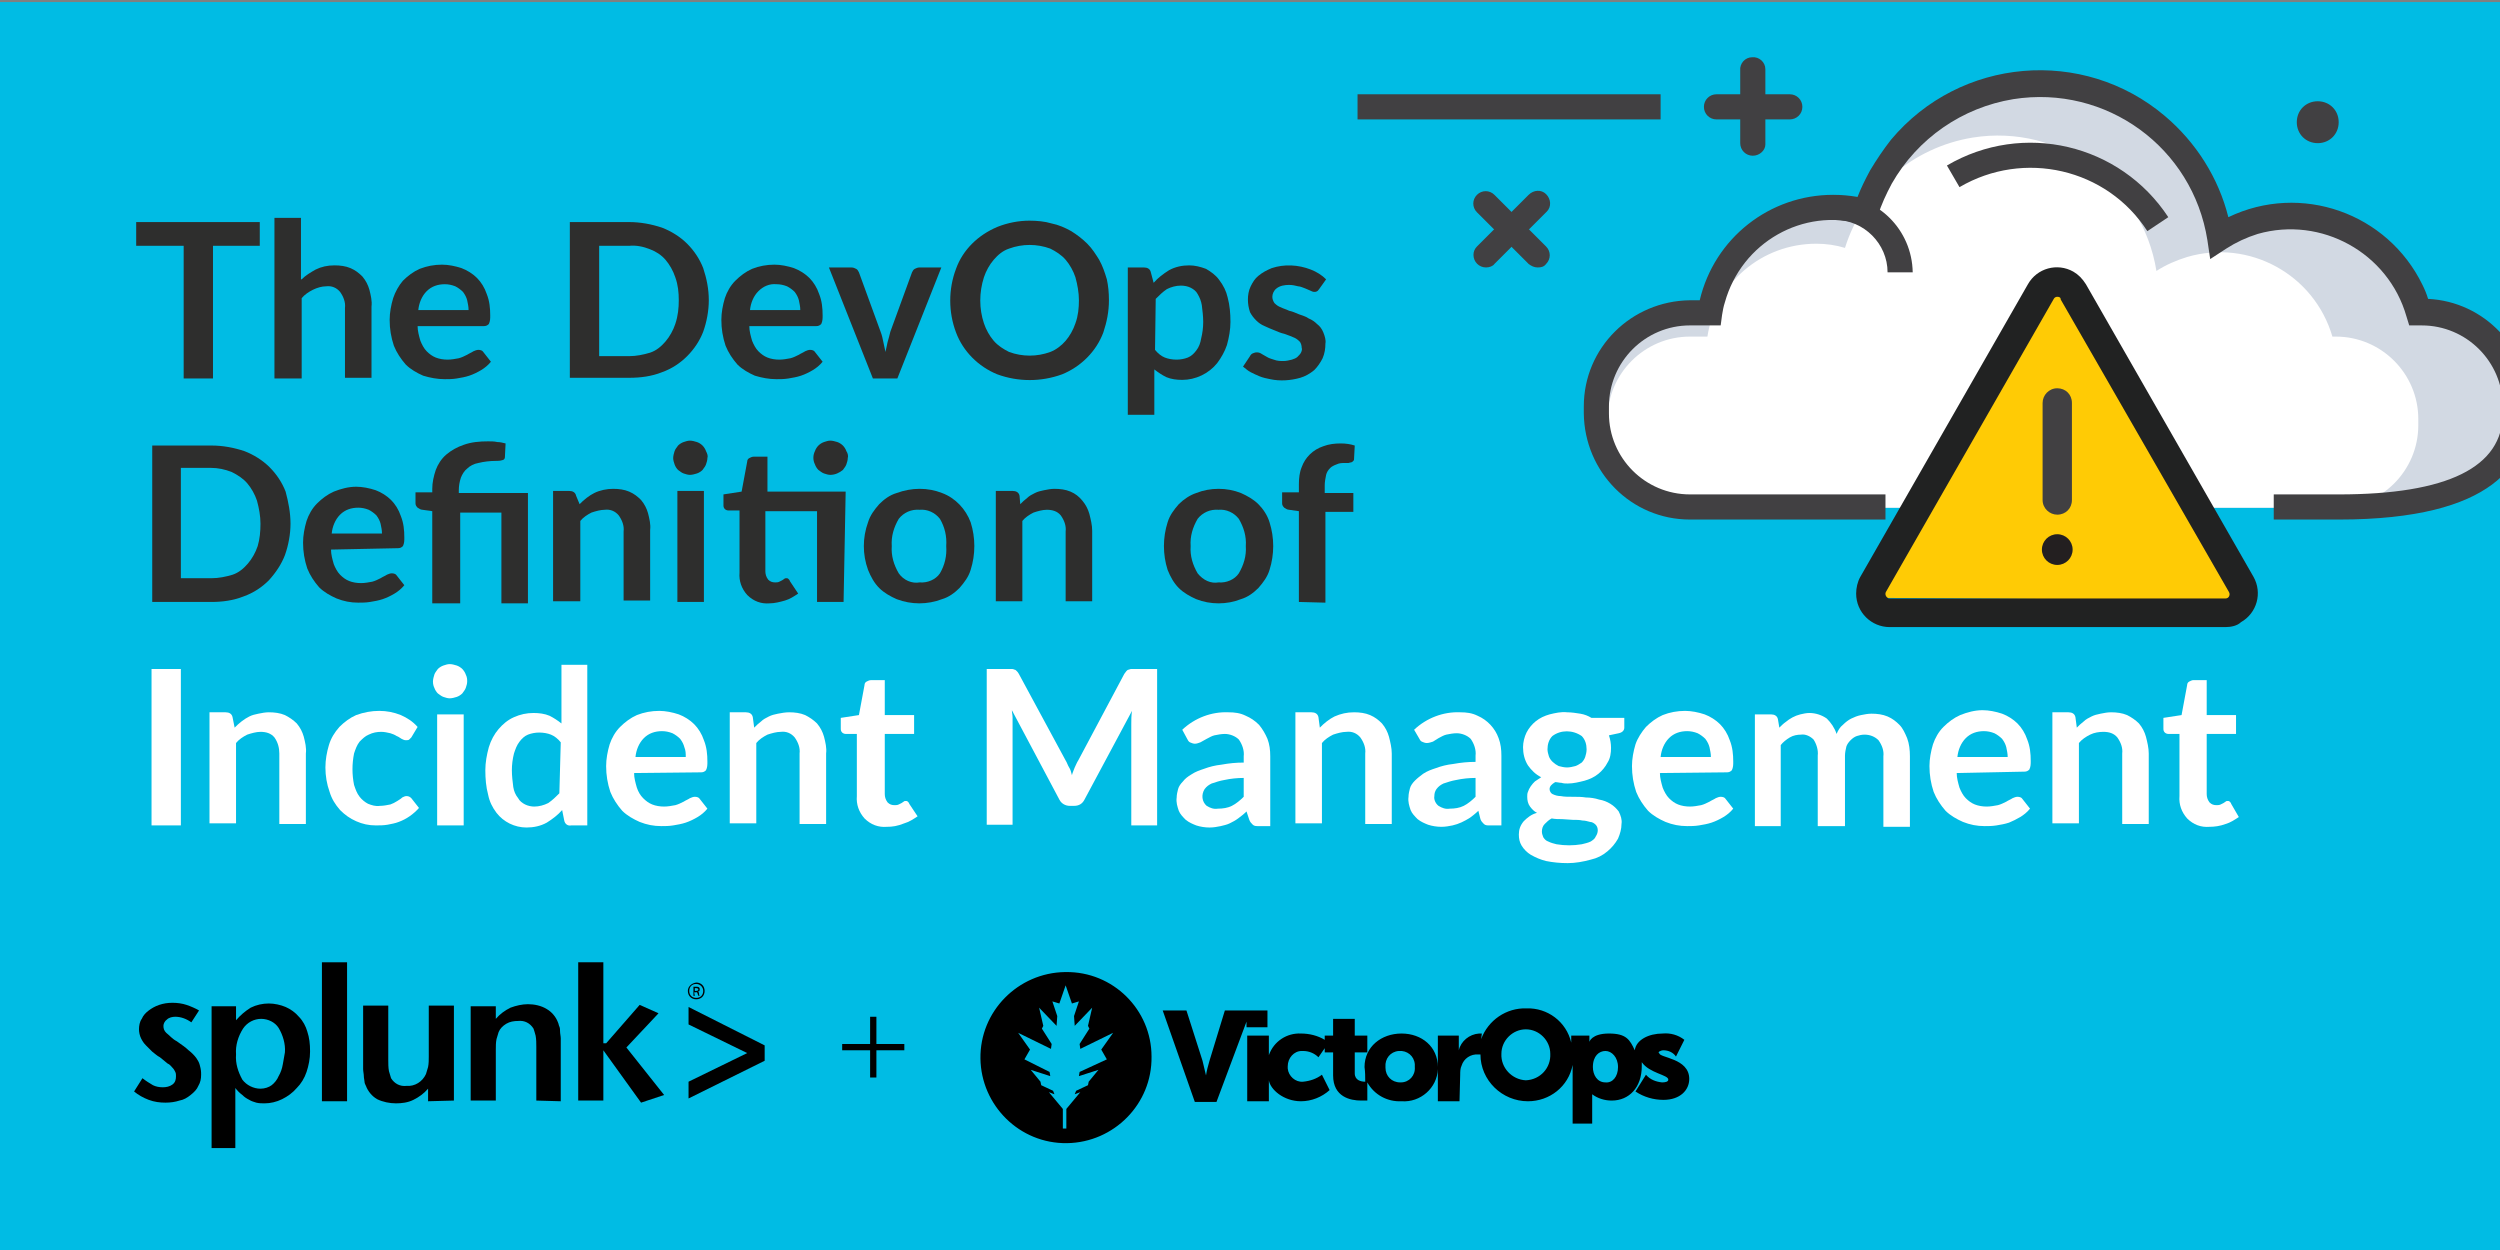 <?xml version="1.0" encoding="utf-8"?>
<!-- Generator: Adobe Illustrator 23.0.1, SVG Export Plug-In . SVG Version: 6.00 Build 0)  -->
<svg version="1.1" id="Layer_1" xmlns="http://www.w3.org/2000/svg" xmlns:xlink="http://www.w3.org/1999/xlink" x="0px" y="0px"
	 viewBox="0 0 358 179" style="enable-background:new 0 0 358 179;" xml:space="preserve">
<rect x="0" y="0" width="358" height="179" fill="#808080" stroke="none"/>
<style type="text/css">
	.st0{clip-path:url(#SVGID_2_);fill:#00BCE4;}
	.st1{clip-path:url(#SVGID_2_);fill:#2E2E2D;}
	.st2{clip-path:url(#SVGID_2_);fill:#FFFFFF;}
	.st3{clip-path:url(#SVGID_2_);fill-rule:evenodd;clip-rule:evenodd;}
	.st4{clip-path:url(#SVGID_2_);}
	.st5{clip-path:url(#SVGID_4_);}
	.st6{clip-path:url(#SVGID_6_);}
	.st7{clip-path:url(#SVGID_2_);fill:#414042;}
	.st8{clip-path:url(#SVGID_2_);fill:#D2D9E3;}
	.st9{clip-path:url(#SVGID_2_);fill:#FFCB05;}
	.st10{clip-path:url(#SVGID_2_);fill:#212222;}
	.st11{clip-path:url(#SVGID_2_);fill:#231F20;}
</style>
<title>BA-Splunk+VictorOps-DevOps-Definition-of-Incident-Management-102</title>
<g>
	<defs>
		<rect id="SVGID_1_" y="0.3" width="358" height="179"/>
	</defs>
	<clipPath id="SVGID_2_">
		<use xlink:href="#SVGID_1_"  style="overflow:visible;"/>
	</clipPath>
	<rect y="0.3" class="st0" width="358" height="179"/>
	<path class="st1" d="M37.3,35.2h-6.8v19h-4.2v-19h-6.8v-3.4h17.7V35.2z"/>
	<path class="st1" d="M43.2,40c0.6-0.6,1.3-1,2-1.4c0.8-0.4,1.7-0.6,2.7-0.6c0.8,0,1.6,0.1,2.3,0.4c0.7,0.3,1.2,0.7,1.7,1.2
		c0.5,0.6,0.8,1.2,1,1.9c0.2,0.8,0.4,1.6,0.3,2.4v10.2h-3.8V44.1c0.1-0.8-0.2-1.6-0.7-2.3c-0.5-0.6-1.2-0.9-2-0.8
		c-0.6,0-1.3,0.2-1.9,0.5c-0.6,0.3-1.2,0.7-1.6,1.2v11.5h-3.9v-23h3.8V40z"/>
	<path class="st1" d="M59.8,46.7c0,0.7,0.2,1.4,0.4,2.1c0.2,0.5,0.5,1.1,0.9,1.5c0.4,0.4,0.8,0.7,1.3,0.9c0.5,0.2,1.1,0.3,1.7,0.3
		c0.5,0,1.1-0.1,1.6-0.2c0.4-0.1,0.8-0.3,1.2-0.5c0.3-0.2,0.6-0.3,0.9-0.5c0.2-0.1,0.5-0.2,0.7-0.2c0.3,0,0.6,0.1,0.7,0.3l1.1,1.4
		c-0.4,0.5-0.9,0.9-1.4,1.2c-0.5,0.3-1.1,0.6-1.7,0.8c-0.6,0.2-1.2,0.3-1.8,0.4c-0.6,0.1-1.2,0.1-1.7,0.1c-1.1,0-2.1-0.2-3.1-0.5
		c-0.9-0.4-1.8-0.9-2.5-1.6c-0.7-0.8-1.3-1.7-1.7-2.7c-0.4-1.2-0.6-2.4-0.6-3.7c0-1,0.2-2.1,0.5-3.1c0.3-0.9,0.8-1.8,1.4-2.5
		c0.7-0.7,1.5-1.3,2.4-1.7c1-0.4,2.1-0.6,3.2-0.6c0.9,0,1.9,0.2,2.8,0.5c0.8,0.3,1.6,0.8,2.2,1.4c0.6,0.6,1.1,1.4,1.4,2.3
		c0.4,1,0.5,2,0.5,3.1c0,0.4,0,0.8-0.2,1.2c-0.2,0.2-0.4,0.3-0.7,0.3L59.8,46.7z M67.1,44.4c0-0.5-0.1-0.9-0.2-1.4
		c-0.1-0.4-0.3-0.8-0.6-1.2c-0.3-0.3-0.7-0.6-1.1-0.8c-0.5-0.2-1-0.3-1.5-0.3c-1,0-1.9,0.3-2.6,1c-0.7,0.7-1.1,1.7-1.2,2.7
		L67.1,44.4z"/>
	<path class="st1" d="M101.5,43c0,1.5-0.3,3.1-0.8,4.5c-0.5,1.3-1.3,2.5-2.3,3.5c-1,1-2.2,1.8-3.6,2.3c-1.5,0.6-3.1,0.8-4.7,0.8
		h-8.5V31.8h8.5c1.6,0,3.2,0.3,4.7,0.8c1.3,0.5,2.6,1.3,3.6,2.3c1,1,1.8,2.2,2.3,3.5C101.2,39.9,101.5,41.4,101.5,43z M97.2,43
		c0-1.1-0.1-2.2-0.5-3.3c-0.3-0.9-0.8-1.8-1.4-2.5c-0.6-0.7-1.4-1.2-2.2-1.5c-1-0.4-2-0.6-3-0.5h-4.3v15.8h4.3c1,0,2-0.2,3-0.5
		c0.9-0.3,1.6-0.9,2.2-1.6c0.6-0.7,1.1-1.6,1.4-2.5C97.1,45.2,97.2,44.1,97.2,43z"/>
	<path class="st1" d="M107.3,46.7c0,0.7,0.2,1.4,0.4,2.1c0.2,0.5,0.5,1.1,0.9,1.5c0.4,0.4,0.8,0.7,1.3,0.9c0.5,0.2,1.1,0.3,1.7,0.3
		c0.5,0,1.1-0.1,1.6-0.2c0.4-0.1,0.8-0.3,1.2-0.5c0.3-0.2,0.6-0.3,0.9-0.5c0.2-0.1,0.5-0.2,0.7-0.2c0.3,0,0.6,0.1,0.7,0.3l1.1,1.4
		c-0.4,0.5-0.9,0.9-1.4,1.2c-0.5,0.3-1.1,0.6-1.7,0.8c-0.6,0.2-1.2,0.3-1.8,0.4c-0.6,0.1-1.2,0.1-1.7,0.1c-1.1,0-2.1-0.2-3.1-0.5
		c-0.9-0.4-1.8-0.9-2.5-1.6c-0.7-0.8-1.3-1.7-1.7-2.7c-0.4-1.2-0.6-2.4-0.6-3.7c0-1,0.2-2.1,0.5-3.1c0.3-0.9,0.8-1.8,1.5-2.5
		c0.7-0.7,1.5-1.3,2.4-1.7c1-0.4,2.1-0.6,3.2-0.6c0.9,0,1.9,0.2,2.8,0.5c0.8,0.3,1.6,0.8,2.2,1.4c0.6,0.6,1.1,1.4,1.4,2.3
		c0.4,1,0.5,2,0.5,3.1c0,0.4,0,0.8-0.2,1.2c-0.2,0.2-0.4,0.3-0.7,0.3L107.3,46.7z M114.6,44.4c0-0.5-0.1-0.9-0.2-1.4
		c-0.1-0.4-0.3-0.8-0.6-1.2c-0.3-0.3-0.7-0.6-1.1-0.8c-0.5-0.2-1-0.3-1.5-0.3c-1-0.1-1.9,0.3-2.6,1c-0.7,0.7-1.1,1.7-1.2,2.7H114.6z
		"/>
	<path class="st1" d="M134.8,38.3l-6.3,15.9H125l-6.3-15.9h3.2c0.3,0,0.5,0.1,0.7,0.2c0.2,0.1,0.3,0.3,0.4,0.5l3.1,8.5
		c0.2,0.5,0.3,1,0.4,1.5s0.2,1,0.3,1.4c0.1-0.5,0.2-1,0.3-1.4s0.3-1,0.4-1.5l3.1-8.5c0.1-0.2,0.2-0.4,0.4-0.5
		c0.2-0.1,0.4-0.2,0.7-0.2L134.8,38.3z"/>
	<path class="st1" d="M158.8,43c0,1.6-0.3,3.1-0.8,4.6c-1,2.7-3.2,4.9-5.9,6c-3,1.1-6.3,1.1-9.3,0c-2.7-1.1-4.9-3.3-5.9-6
		c-1.1-2.9-1.1-6.2,0-9.1c0.5-1.4,1.3-2.6,2.3-3.6c1-1,2.2-1.8,3.6-2.4c1.5-0.6,3.1-0.9,4.6-0.9c1.1,0,2.2,0.1,3.2,0.4
		c1,0.2,1.9,0.6,2.8,1.1c0.8,0.5,1.6,1.1,2.3,1.8c0.7,0.7,1.2,1.5,1.7,2.3c0.5,0.9,0.8,1.8,1.1,2.8C158.7,40.9,158.8,41.9,158.8,43z
		 M154.5,43c0-1.1-0.2-2.2-0.5-3.3c-0.3-0.9-0.8-1.8-1.4-2.5c-0.6-0.7-1.4-1.2-2.2-1.6c-1.9-0.7-4-0.7-5.9,0
		c-0.9,0.3-1.6,0.9-2.2,1.6c-0.6,0.7-1.1,1.6-1.4,2.5c-0.7,2.2-0.7,4.5,0,6.6c0.3,0.9,0.8,1.8,1.4,2.5c0.6,0.7,1.4,1.2,2.2,1.6
		c1.9,0.7,4,0.7,5.9,0c0.8-0.3,1.6-0.9,2.2-1.6c0.6-0.7,1.1-1.6,1.4-2.5C154.4,45.2,154.5,44.1,154.5,43z"/>
	<path class="st1" d="M165.2,40.5c0.6-0.7,1.4-1.3,2.2-1.8c0.9-0.5,1.9-0.7,2.9-0.7c0.8,0,1.6,0.2,2.4,0.5c0.7,0.4,1.4,0.9,1.9,1.6
		c0.6,0.8,1,1.6,1.2,2.5c0.3,1.1,0.4,2.3,0.4,3.5c0,1.1-0.2,2.2-0.5,3.3c-0.3,0.9-0.8,1.8-1.4,2.6c-1.2,1.5-3.1,2.4-5,2.4
		c-0.8,0-1.6-0.1-2.3-0.4c-0.6-0.3-1.2-0.7-1.7-1.1v6.5h-3.8V38.3h2.3c0.5,0,0.9,0.2,1,0.7L165.2,40.5z M165.4,50.1
		c0.4,0.5,0.9,0.9,1.4,1.1c0.5,0.2,1.1,0.3,1.7,0.3c0.5,0,1.1-0.1,1.6-0.3c0.5-0.2,0.9-0.6,1.2-1c0.4-0.5,0.6-1.1,0.7-1.7
		c0.2-0.8,0.3-1.6,0.3-2.4c0-0.8-0.1-1.6-0.2-2.4c-0.1-0.6-0.3-1.1-0.6-1.6c-0.2-0.4-0.6-0.7-1-0.9c-0.4-0.2-0.9-0.3-1.4-0.3
		c-0.7,0-1.4,0.2-2,0.5c-0.6,0.4-1.1,0.9-1.6,1.4L165.4,50.1z"/>
	<path class="st1" d="M188.9,41.4c-0.1,0.1-0.2,0.3-0.3,0.3c-0.1,0.1-0.3,0.1-0.4,0.1c-0.2,0-0.4-0.1-0.6-0.2l-0.7-0.3
		c-0.3-0.1-0.7-0.3-1-0.3c-0.4-0.1-0.8-0.2-1.3-0.2c-0.6,0-1.3,0.1-1.8,0.5c-0.4,0.3-0.6,0.8-0.6,1.2c0,0.3,0.1,0.6,0.3,0.9
		c0.3,0.3,0.6,0.5,0.9,0.6c0.4,0.2,0.8,0.3,1.2,0.5c0.5,0.1,0.9,0.3,1.4,0.5c0.5,0.2,1,0.3,1.4,0.6c0.5,0.2,0.9,0.5,1.2,0.8
		c0.4,0.3,0.7,0.7,0.9,1.2c0.2,0.5,0.4,1.1,0.3,1.6c0,0.7-0.1,1.4-0.4,2.1c-0.3,0.6-0.7,1.2-1.2,1.7c-0.6,0.5-1.3,0.9-2,1.1
		c-1.4,0.4-2.9,0.5-4.3,0.2c-0.5-0.1-1-0.2-1.5-0.4c-0.5-0.2-0.9-0.4-1.3-0.6c-0.4-0.2-0.7-0.5-1.1-0.8l1-1.5
		c0.1-0.2,0.2-0.3,0.4-0.4c0.4-0.2,0.9-0.2,1.3,0.1c0.2,0.1,0.5,0.3,0.7,0.4c0.3,0.2,0.7,0.3,1,0.4c0.5,0.2,1,0.2,1.4,0.2
		c0.4,0,0.8-0.1,1.2-0.2c0.3-0.1,0.6-0.2,0.8-0.4c0.2-0.2,0.4-0.4,0.5-0.6c0.1-0.2,0.2-0.5,0.1-0.7c0-0.3-0.1-0.7-0.3-0.9
		c-0.3-0.3-0.6-0.5-0.9-0.6c-0.4-0.2-0.8-0.3-1.3-0.5c-0.5-0.1-0.9-0.3-1.4-0.5c-0.5-0.2-1-0.4-1.4-0.6c-0.5-0.2-0.9-0.5-1.2-0.8
		c-0.4-0.4-0.7-0.8-0.9-1.2c-0.2-0.6-0.3-1.2-0.3-1.8c0-0.6,0.1-1.3,0.4-1.9c0.3-0.6,0.6-1.1,1.1-1.5c0.6-0.5,1.2-0.8,1.9-1.1
		c1.8-0.6,3.8-0.5,5.6,0.2c0.8,0.3,1.6,0.8,2.2,1.4L188.9,41.4z"/>
	<path class="st1" d="M41.6,75c0,1.5-0.3,3.1-0.8,4.5c-0.5,1.3-1.3,2.5-2.3,3.6c-1,1-2.2,1.8-3.6,2.3c-1.5,0.6-3.1,0.8-4.6,0.8h-8.5
		V63.8h8.5c1.6,0,3.2,0.3,4.7,0.8c1.3,0.5,2.6,1.3,3.6,2.3c1,1,1.8,2.2,2.3,3.5C41.3,71.9,41.6,73.4,41.6,75z M37.3,75
		c0-1.1-0.2-2.2-0.5-3.3c-0.3-0.9-0.8-1.8-1.4-2.5c-0.6-0.7-1.4-1.2-2.2-1.6c-1-0.4-2-0.6-3-0.6h-4.3v15.8h4.4c1,0,2-0.2,3-0.5
		c0.9-0.3,1.6-0.9,2.2-1.6c0.6-0.7,1.1-1.6,1.4-2.5C37.2,77.2,37.3,76.1,37.3,75z"/>
	<path class="st1" d="M47.4,78.7c0,0.7,0.2,1.4,0.4,2.1c0.2,0.5,0.5,1.1,0.9,1.5c0.4,0.4,0.8,0.7,1.3,0.9c0.5,0.2,1.1,0.3,1.7,0.3
		c0.5,0,1.1-0.1,1.6-0.2c0.4-0.1,0.8-0.3,1.2-0.5c0.3-0.2,0.6-0.3,0.9-0.5c0.2-0.1,0.5-0.2,0.7-0.2c0.3,0,0.6,0.1,0.7,0.3l1.1,1.4
		c-0.4,0.5-0.9,0.9-1.4,1.2c-0.5,0.3-1.1,0.6-1.7,0.8c-0.6,0.2-1.2,0.3-1.8,0.4c-0.6,0.1-1.2,0.1-1.7,0.1c-1.1,0-2.1-0.2-3.1-0.6
		c-0.9-0.4-1.8-0.9-2.5-1.6c-0.7-0.8-1.3-1.7-1.7-2.7c-0.4-1.2-0.6-2.4-0.6-3.7c0-1,0.2-2.1,0.5-3.1c0.3-0.9,0.8-1.8,1.5-2.5
		c0.7-0.7,1.5-1.3,2.4-1.7c1-0.4,2.1-0.7,3.2-0.7c0.9,0,1.9,0.2,2.8,0.5c0.8,0.3,1.6,0.8,2.2,1.4c0.6,0.6,1.1,1.4,1.4,2.3
		c0.4,1,0.5,2,0.5,3.1c0,0.4,0,0.8-0.2,1.2c-0.2,0.2-0.4,0.3-0.7,0.3L47.4,78.7z M54.7,76.4c0-0.5-0.1-0.9-0.2-1.4
		c-0.1-0.4-0.3-0.8-0.6-1.2c-0.3-0.3-0.7-0.6-1.1-0.8c-0.5-0.2-1-0.3-1.5-0.3c-1,0-1.9,0.3-2.6,1c-0.7,0.7-1.1,1.7-1.2,2.7
		L54.7,76.4z"/>
	<path class="st1" d="M61.9,86.2v-13L60.5,73c-0.3,0-0.5-0.2-0.7-0.3c-0.2-0.2-0.3-0.4-0.3-0.6v-1.6h2.4v-0.5c0-0.9,0.2-1.8,0.5-2.7
		c0.3-0.8,0.8-1.6,1.5-2.2c0.7-0.6,1.6-1.1,2.5-1.4c1.1-0.4,2.3-0.5,3.5-0.5c0.4,0,0.9,0,1.3,0.1c0.4,0,0.8,0.1,1.2,0.2l-0.1,2
		c0,0.2-0.2,0.4-0.4,0.4c-0.3,0.1-0.6,0.1-0.9,0.1c-0.8,0-1.7,0.1-2.5,0.3c-0.6,0.1-1.2,0.4-1.6,0.8c-0.4,0.3-0.7,0.8-0.9,1.3
		c-0.2,0.6-0.3,1.2-0.3,1.8v0.4h9.9v15.8h-3.8v-13h-5.9v13H61.9z"/>
	<path class="st1" d="M83,72.2c0.3-0.3,0.6-0.6,1-0.9c0.4-0.3,0.7-0.5,1.1-0.7c0.8-0.4,1.8-0.6,2.7-0.6c0.8,0,1.6,0.1,2.3,0.4
		c0.7,0.3,1.2,0.7,1.7,1.2c0.5,0.6,0.8,1.2,1,1.9c0.2,0.8,0.4,1.6,0.3,2.4v10.1h-3.8V76.1c0.1-0.8-0.2-1.6-0.7-2.3
		c-0.5-0.6-1.2-0.9-2-0.8c-0.6,0-1.3,0.2-1.9,0.4c-0.6,0.3-1.2,0.7-1.6,1.2v11.5h-3.9V70.3h2.3c0.5,0,0.9,0.2,1,0.7L83,72.2z"/>
	<path class="st1" d="M101.3,65.6c0,0.3-0.1,0.6-0.2,0.9c-0.1,0.3-0.3,0.5-0.5,0.8c-0.2,0.2-0.5,0.4-0.8,0.5c-0.3,0.1-0.7,0.2-1,0.2
		c-0.3,0-0.6-0.1-0.9-0.2c-0.3-0.1-0.5-0.3-0.8-0.5c-0.2-0.2-0.4-0.5-0.5-0.8c-0.1-0.3-0.2-0.6-0.2-0.9c0-0.3,0.1-0.7,0.2-1
		c0.1-0.3,0.3-0.5,0.5-0.8c0.2-0.2,0.5-0.4,0.8-0.5c0.3-0.1,0.6-0.2,0.9-0.2c0.3,0,0.7,0.1,1,0.2c0.3,0.1,0.6,0.3,0.8,0.5
		c0.2,0.2,0.4,0.5,0.5,0.8C101.3,65,101.4,65.3,101.3,65.6z M100.8,70.3v15.9H97V70.3H100.8z"/>
	<path class="st1" d="M120.8,86.2h-3.8v-13h-7.4v8.6c0,0.4,0.1,0.8,0.4,1.2c0.3,0.3,0.6,0.4,1,0.4c0.2,0,0.4,0,0.6-0.1l0.4-0.2
		l0.3-0.2c0.1-0.1,0.2-0.1,0.3-0.1c0.1,0,0.2,0,0.3,0.1c0.1,0.1,0.2,0.2,0.2,0.3l1.2,1.8c-0.6,0.4-1.2,0.8-1.9,1
		c-0.7,0.2-1.5,0.4-2.2,0.4c-1.2,0.1-2.3-0.3-3.2-1.2c-0.8-0.9-1.2-2-1.1-3.2v-8.9h-1.6c-0.2,0-0.4-0.1-0.5-0.2
		c-0.2-0.2-0.2-0.4-0.2-0.6v-1.5l2.6-0.4l0.8-4.3c0-0.2,0.1-0.4,0.3-0.5c0.2-0.1,0.4-0.2,0.6-0.2h2v5h11.2L120.8,86.2z M121.4,65.6
		c0,0.3-0.1,0.6-0.2,0.9c-0.1,0.3-0.3,0.5-0.5,0.8c-0.5,0.4-1.1,0.7-1.8,0.7c-0.3,0-0.6-0.1-0.9-0.2c-0.3-0.1-0.5-0.3-0.8-0.5
		c-0.2-0.2-0.4-0.5-0.5-0.8c-0.3-0.6-0.3-1.3,0-1.9c0.1-0.3,0.3-0.6,0.5-0.8c0.2-0.2,0.5-0.4,0.8-0.5c0.3-0.1,0.6-0.2,0.9-0.2
		c0.3,0,0.7,0.1,1,0.2c0.3,0.1,0.6,0.3,0.8,0.5c0.2,0.2,0.4,0.5,0.5,0.8C121.4,64.9,121.5,65.3,121.4,65.6z"/>
	<path class="st1" d="M131.7,70c1.1,0,2.2,0.2,3.2,0.6c1.9,0.7,3.4,2.3,4.1,4.2c0.7,2.2,0.7,4.6,0,6.8c-0.3,1-0.9,1.8-1.6,2.6
		c-0.7,0.7-1.5,1.3-2.5,1.6c-2.1,0.8-4.4,0.8-6.5,0c-0.9-0.4-1.8-0.9-2.5-1.6c-0.7-0.7-1.2-1.6-1.6-2.6c-0.8-2.2-0.8-4.6,0-6.8
		c0.3-1,0.9-1.8,1.6-2.6c0.7-0.7,1.5-1.3,2.5-1.6C129.5,70.2,130.6,70,131.7,70z M131.7,83.4c1.1,0.1,2.3-0.4,2.9-1.3
		c0.7-1.2,1-2.5,0.9-3.9c0.1-1.4-0.2-2.7-0.9-3.9c-0.7-0.9-1.8-1.4-2.9-1.3c-1.2-0.1-2.3,0.4-3,1.3c-0.7,1.2-1.1,2.5-1,3.9
		c-0.1,1.4,0.3,2.7,1,3.9C129.4,83.1,130.6,83.6,131.7,83.4L131.7,83.4z"/>
	<path class="st1" d="M146.1,72.2c0.3-0.3,0.6-0.6,1-0.9c0.3-0.3,0.7-0.5,1.1-0.7c0.4-0.2,0.8-0.3,1.3-0.4c0.5-0.1,1-0.2,1.5-0.2
		c0.8,0,1.6,0.1,2.3,0.4c0.7,0.3,1.2,0.7,1.7,1.3c0.5,0.6,0.8,1.2,1,1.9c0.2,0.8,0.4,1.6,0.4,2.4v10.1h-3.8V76.1
		c0.1-0.8-0.2-1.6-0.7-2.3c-0.5-0.6-1.2-0.8-2-0.8c-0.6,0-1.3,0.2-1.9,0.4c-0.6,0.3-1.2,0.7-1.6,1.2v11.5h-3.8V70.3h2.4
		c0.5,0,0.9,0.2,1,0.7L146.1,72.2z"/>
	<path class="st1" d="M174.5,70c1.1,0,2.2,0.2,3.2,0.6c0.9,0.4,1.8,0.9,2.5,1.6c0.7,0.7,1.3,1.6,1.6,2.6c0.7,2.2,0.7,4.6,0,6.8
		c-0.3,1-0.9,1.8-1.6,2.6c-0.7,0.7-1.5,1.3-2.5,1.6c-1,0.4-2.1,0.6-3.2,0.6c-1.1,0-2.2-0.2-3.2-0.6c-0.9-0.4-1.8-0.9-2.5-1.6
		c-0.7-0.7-1.2-1.6-1.6-2.6c-0.7-2.2-0.7-4.6,0-6.8c0.3-1,0.9-1.8,1.6-2.6c0.7-0.7,1.6-1.3,2.5-1.6C172.3,70.2,173.4,70,174.5,70z
		 M174.5,83.4c1.1,0.1,2.3-0.4,2.9-1.3c0.7-1.2,1.1-2.5,1-3.9c0.1-1.4-0.3-2.7-1-3.9c-0.7-0.9-1.8-1.4-2.9-1.3
		c-1.2-0.1-2.3,0.4-3,1.3c-0.7,1.2-1.1,2.5-1,3.9c-0.1,1.4,0.3,2.7,1,3.9C172.3,83.1,173.4,83.6,174.5,83.4L174.5,83.4z"/>
	<path class="st1" d="M186,86.2v-13l-1.4-0.2c-0.3,0-0.5-0.2-0.7-0.3c-0.2-0.2-0.3-0.4-0.3-0.6v-1.6h2.4v-1.2c0-0.8,0.1-1.7,0.4-2.4
		c0.5-1.4,1.6-2.5,3.1-3c0.8-0.3,1.6-0.4,2.5-0.4c0.7,0,1.4,0.1,2,0.3l-0.1,1.9c0,0.1,0,0.2-0.1,0.3c-0.1,0.1-0.2,0.2-0.3,0.2
		c-0.1,0-0.3,0.1-0.4,0.1h-0.5c-0.4,0-0.8,0-1.2,0.2c-0.3,0.1-0.7,0.3-0.9,0.5c-0.3,0.3-0.5,0.6-0.6,1c-0.1,0.5-0.2,1-0.2,1.5v1.1
		h4.1v2.7h-4v13L186,86.2z"/>
	<path class="st2" d="M25.9,118.2h-4.2V95.8h4.2V118.2z"/>
	<path class="st2" d="M33.6,104.2c0.3-0.3,0.6-0.6,1-0.9c0.4-0.3,0.7-0.5,1.1-0.7c0.4-0.2,0.8-0.3,1.3-0.4c0.5-0.1,1-0.2,1.5-0.2
		c0.8,0,1.6,0.1,2.3,0.4c0.6,0.3,1.2,0.7,1.7,1.2c0.5,0.6,0.8,1.2,1,1.9c0.2,0.8,0.4,1.6,0.3,2.4v10.1H40v-10.1
		c0-0.8-0.2-1.6-0.7-2.3c-0.5-0.6-1.2-0.8-2-0.8c-0.6,0-1.3,0.2-1.9,0.4c-0.6,0.3-1.2,0.7-1.6,1.2v11.5H30v-15.9h2.3
		c0.5,0,0.9,0.2,1,0.7L33.6,104.2z"/>
	<path class="st2" d="M58.9,105.6c-0.1,0.1-0.2,0.2-0.3,0.3c-0.1,0.1-0.3,0.1-0.5,0.1c-0.2,0-0.4-0.1-0.6-0.2
		c-0.2-0.1-0.4-0.3-0.7-0.4c-0.3-0.2-0.6-0.3-0.9-0.4c-0.4-0.1-0.9-0.2-1.3-0.2c-0.6,0-1.2,0.1-1.8,0.4c-0.5,0.2-0.9,0.6-1.3,1
		c-0.4,0.5-0.6,1.1-0.8,1.7c-0.3,1.5-0.3,3,0,4.5c0.2,0.6,0.4,1.2,0.8,1.7c0.3,0.4,0.8,0.8,1.2,1c0.5,0.2,1.1,0.4,1.7,0.3
		c0.5,0,1-0.1,1.5-0.2c0.3-0.1,0.7-0.3,1-0.5c0.3-0.2,0.5-0.3,0.7-0.5c0.2-0.1,0.4-0.2,0.6-0.2c0.3,0,0.5,0.1,0.7,0.3l1.1,1.4
		c-0.8,0.9-1.8,1.6-2.9,2c-0.5,0.2-1.1,0.3-1.6,0.4c-0.6,0.1-1.1,0.1-1.7,0.1c-1,0-1.9-0.2-2.8-0.6c-0.9-0.4-1.6-0.9-2.3-1.6
		c-0.7-0.8-1.2-1.6-1.5-2.6c-0.4-1.1-0.6-2.3-0.6-3.5c0-1.1,0.2-2.2,0.5-3.2c0.3-1,0.8-1.8,1.5-2.6c0.7-0.7,1.5-1.3,2.4-1.7
		c1.1-0.4,2.2-0.6,3.3-0.6c1.1,0,2.1,0.2,3.1,0.6c0.9,0.4,1.7,0.9,2.4,1.7L58.9,105.6z"/>
	<path class="st2" d="M66.9,97.6c0,0.3-0.1,0.6-0.2,0.9c-0.1,0.3-0.3,0.5-0.5,0.8c-0.2,0.2-0.5,0.4-0.8,0.5c-0.3,0.1-0.7,0.2-1,0.2
		c-0.3,0-0.6-0.1-0.9-0.2c-0.3-0.1-0.5-0.3-0.8-0.5c-0.2-0.2-0.4-0.5-0.5-0.8C62.1,98.3,62,98,62,97.6c0-0.3,0.1-0.7,0.2-1
		c0.1-0.3,0.3-0.5,0.5-0.8c0.2-0.2,0.5-0.4,0.8-0.5c0.3-0.1,0.6-0.2,0.9-0.2c0.3,0,0.7,0.1,1,0.2c0.3,0.1,0.6,0.3,0.8,0.5
		c0.2,0.2,0.4,0.5,0.5,0.8C66.9,97,66.9,97.3,66.9,97.6z M66.4,102.3v15.9h-3.8v-15.9H66.4z"/>
	<path class="st2" d="M84.1,95.2v23h-2.3c-0.5,0.1-0.9-0.2-1-0.7l-0.3-1.5c-0.6,0.7-1.4,1.3-2.2,1.8c-0.9,0.5-1.9,0.7-2.9,0.7
		c-1.7,0-3.3-0.8-4.3-2.1c-0.6-0.8-1-1.6-1.2-2.6c-0.3-1.1-0.4-2.3-0.4-3.5c0-1.1,0.2-2.2,0.5-3.3c0.3-1,0.8-1.9,1.4-2.6
		c0.6-0.7,1.3-1.3,2.2-1.7c0.9-0.4,1.8-0.6,2.8-0.6c0.8,0,1.6,0.1,2.3,0.4c0.6,0.3,1.2,0.7,1.7,1.1v-8.4H84.1z M80.3,106.3
		c-0.4-0.5-0.9-0.9-1.4-1.1c-0.5-0.2-1.1-0.3-1.7-0.3c-0.5,0-1.1,0.1-1.6,0.3c-0.5,0.2-0.9,0.6-1.2,1c-0.4,0.5-0.6,1.1-0.8,1.7
		c-0.2,0.8-0.3,1.6-0.3,2.4c0,0.8,0.1,1.6,0.2,2.4c0.1,0.6,0.3,1.1,0.7,1.6c0.2,0.4,0.6,0.7,1,0.9c0.4,0.2,0.9,0.3,1.3,0.3
		c0.7,0,1.4-0.2,2-0.5c0.6-0.4,1.1-0.9,1.6-1.4L80.3,106.3z"/>
	<path class="st2" d="M90.8,110.7c0,0.7,0.2,1.4,0.4,2.1c0.2,0.6,0.5,1.1,0.9,1.5c0.4,0.4,0.8,0.7,1.3,0.9c0.5,0.2,1.1,0.3,1.7,0.3
		c0.5,0,1.1-0.1,1.6-0.2c0.4-0.1,0.8-0.3,1.2-0.5c0.3-0.2,0.6-0.3,0.9-0.5c0.2-0.1,0.5-0.2,0.7-0.2c0.3,0,0.6,0.1,0.7,0.3l1.1,1.4
		c-0.4,0.5-0.9,0.9-1.4,1.2c-0.5,0.3-1.1,0.6-1.7,0.8c-0.6,0.2-1.2,0.3-1.8,0.4c-0.6,0.1-1.2,0.1-1.7,0.1c-1.1,0-2.1-0.2-3.1-0.6
		c-0.9-0.4-1.8-0.9-2.5-1.6c-0.7-0.8-1.3-1.7-1.7-2.7c-0.4-1.2-0.6-2.4-0.6-3.7c0-1,0.2-2.1,0.5-3.1c0.3-0.9,0.8-1.8,1.5-2.5
		c0.7-0.7,1.5-1.3,2.4-1.7c1-0.4,2.1-0.6,3.2-0.6c0.9,0,1.9,0.2,2.8,0.5c0.8,0.3,1.6,0.8,2.2,1.4c0.6,0.6,1.1,1.4,1.4,2.3
		c0.4,1,0.5,2,0.5,3.1c0,0.4,0,0.8-0.2,1.2c-0.2,0.2-0.4,0.3-0.7,0.3L90.8,110.7z M98.2,108.4c0-0.5,0-0.9-0.2-1.4
		c-0.1-0.4-0.3-0.8-0.6-1.2c-0.3-0.3-0.7-0.6-1.1-0.8c-0.5-0.2-1-0.3-1.5-0.3c-1,0-1.9,0.3-2.6,1c-0.7,0.7-1.1,1.7-1.2,2.7
		L98.2,108.4z"/>
	<path class="st2" d="M108,104.2c0.3-0.3,0.6-0.6,1-0.9c0.3-0.3,0.7-0.5,1.1-0.7c0.4-0.2,0.8-0.3,1.3-0.4c0.5-0.1,1.1-0.2,1.6-0.2
		c0.8,0,1.6,0.1,2.3,0.4c0.6,0.3,1.2,0.7,1.7,1.2c0.5,0.6,0.8,1.2,1,1.9c0.2,0.8,0.4,1.6,0.3,2.4v10.1h-3.8v-10.1
		c0.1-0.8-0.2-1.6-0.7-2.3c-0.5-0.6-1.2-0.9-2-0.8c-0.6,0-1.3,0.2-1.9,0.4c-0.6,0.3-1.2,0.7-1.6,1.2v11.5h-3.8v-15.9h2.3
		c0.5,0,0.9,0.2,1,0.7L108,104.2z"/>
	<path class="st2" d="M127,118.4c-1.2,0.1-2.3-0.3-3.2-1.2c-0.8-0.9-1.2-2-1.1-3.2v-8.9h-1.6c-0.2,0-0.4-0.1-0.5-0.2
		c-0.2-0.2-0.2-0.4-0.2-0.6v-1.5l2.6-0.4l0.8-4.3c0-0.2,0.1-0.4,0.3-0.5c0.2-0.1,0.4-0.2,0.6-0.2h2v5h4.2v2.7h-4.2v8.6
		c0,0.4,0.1,0.8,0.4,1.2c0.3,0.3,0.6,0.4,1,0.4c0.2,0,0.4,0,0.6-0.1l0.4-0.2l0.3-0.2c0.1-0.1,0.2-0.1,0.3-0.1c0.1,0,0.2,0,0.3,0.1
		c0.1,0.1,0.2,0.2,0.2,0.3l1.2,1.8c-0.6,0.4-1.2,0.8-1.9,1C128.5,118.3,127.8,118.4,127,118.4z"/>
	<path class="st2" d="M165.7,95.8v22.4H162v-14.5c0-0.6,0-1.2,0.1-1.9l-6.8,12.7c-0.3,0.6-0.8,0.9-1.5,0.9h-0.6
		c-0.6,0-1.2-0.3-1.5-0.9l-6.8-12.8c0,0.3,0.1,0.7,0.1,1s0,0.6,0,0.9v14.5h-3.7V95.8h3.6c0.1,0,0.2,0,0.4,0.1c0.1,0,0.2,0.1,0.3,0.2
		c0.1,0.1,0.2,0.2,0.3,0.4l6.7,12.4c0.2,0.3,0.3,0.7,0.5,1s0.3,0.7,0.4,1.1c0.1-0.4,0.3-0.8,0.4-1.1c0.2-0.4,0.3-0.7,0.5-1l6.6-12.4
		c0.1-0.1,0.2-0.3,0.3-0.4c0.1-0.1,0.2-0.2,0.3-0.2c0.1,0,0.2-0.1,0.4-0.1L165.7,95.8L165.7,95.8z"/>
	<path class="st2" d="M169.3,104.5c1.8-1.7,4.2-2.6,6.6-2.5c0.9,0,1.7,0.1,2.5,0.5c0.7,0.3,1.3,0.7,1.9,1.3c0.5,0.6,0.9,1.3,1.2,2
		c0.3,0.8,0.4,1.6,0.4,2.5v10h-1.7c-0.3,0-0.6,0-0.8-0.2c-0.2-0.2-0.4-0.4-0.5-0.7l-0.4-1.2c-0.4,0.4-0.8,0.7-1.2,1
		c-0.4,0.3-0.8,0.5-1.2,0.7c-0.4,0.2-0.9,0.3-1.3,0.4c-0.5,0.1-1,0.2-1.6,0.2c-0.6,0-1.3-0.1-1.9-0.3c-0.5-0.2-1-0.4-1.5-0.8
		c-0.4-0.4-0.8-0.8-1-1.3c-0.2-0.6-0.4-1.2-0.3-1.9c0-0.4,0.1-0.8,0.2-1.2c0.1-0.4,0.4-0.8,0.7-1.1c0.3-0.4,0.7-0.7,1.2-1
		c0.6-0.4,1.2-0.6,1.8-0.8c0.8-0.3,1.6-0.5,2.5-0.6c1.1-0.2,2.1-0.3,3.2-0.3v-0.9c0.1-0.8-0.2-1.7-0.7-2.4c-0.5-0.5-1.3-0.8-2-0.8
		c-0.5,0-1,0.1-1.5,0.2c-0.4,0.1-0.7,0.3-1.1,0.5l-0.9,0.5c-0.3,0.1-0.5,0.2-0.8,0.2c-0.2,0-0.5-0.1-0.7-0.2
		c-0.2-0.1-0.3-0.3-0.4-0.5L169.3,104.5z M178.1,111.4c-0.9,0-1.9,0.1-2.8,0.3c-0.6,0.1-1.2,0.3-1.8,0.5c-0.4,0.2-0.7,0.4-1,0.8
		c-0.5,0.8-0.4,1.8,0.3,2.4c0.5,0.3,1,0.5,1.6,0.4c0.7,0,1.4-0.1,2-0.4c0.6-0.3,1.2-0.8,1.7-1.3L178.1,111.4z"/>
	<path class="st2" d="M189,104.2c0.3-0.3,0.6-0.6,1-0.9c0.4-0.3,0.7-0.5,1.1-0.7c0.9-0.4,1.8-0.6,2.8-0.6c0.8,0,1.6,0.1,2.3,0.4
		c0.7,0.3,1.2,0.7,1.7,1.2c0.5,0.6,0.8,1.2,1,1.9c0.2,0.8,0.4,1.6,0.4,2.4v10.1h-3.8v-10.1c0.1-0.8-0.2-1.6-0.7-2.3
		c-0.5-0.6-1.2-0.9-2-0.8c-0.6,0-1.3,0.2-1.9,0.4c-0.6,0.3-1.2,0.7-1.6,1.2v11.5h-3.8v-15.9h2.3c0.5,0,0.9,0.2,1,0.7L189,104.2z"/>
	<path class="st2" d="M202.5,104.5c1.8-1.7,4.2-2.6,6.6-2.5c0.9,0,1.7,0.1,2.5,0.5c1.4,0.6,2.5,1.8,3,3.2c0.3,0.8,0.4,1.6,0.4,2.5
		v10h-1.7c-0.3,0-0.6,0-0.8-0.2c-0.2-0.2-0.4-0.4-0.5-0.7l-0.3-1.2c-0.4,0.4-0.8,0.7-1.2,1c-0.8,0.5-1.6,0.9-2.5,1.1
		c-0.5,0.1-1,0.2-1.6,0.2c-0.6,0-1.3-0.1-1.9-0.3c-0.5-0.2-1-0.4-1.5-0.8c-0.4-0.4-0.8-0.8-1-1.3c-0.2-0.6-0.4-1.2-0.3-1.9
		c0-0.4,0.1-0.8,0.2-1.2c0.1-0.4,0.4-0.8,0.7-1.1c0.4-0.4,0.8-0.7,1.2-1c0.6-0.4,1.2-0.6,1.8-0.8c0.8-0.3,1.6-0.5,2.5-0.6
		c1.1-0.2,2.1-0.3,3.2-0.3v-0.9c0.1-0.8-0.2-1.7-0.7-2.4c-0.5-0.5-1.3-0.8-2-0.8c-0.5,0-1,0.1-1.5,0.2c-0.4,0.1-0.7,0.3-1.1,0.5
		l-0.8,0.5c-0.3,0.1-0.6,0.2-0.9,0.2c-0.2,0-0.5-0.1-0.7-0.2c-0.2-0.1-0.3-0.3-0.4-0.5L202.5,104.5z M211.3,111.4
		c-0.9,0-1.9,0.1-2.8,0.3c-0.6,0.1-1.2,0.3-1.8,0.5c-0.4,0.2-0.7,0.4-1,0.8c-0.2,0.3-0.3,0.6-0.3,1c-0.1,0.5,0.2,1.1,0.6,1.4
		c0.5,0.3,1,0.5,1.6,0.4c0.7,0,1.4-0.1,2-0.4c0.6-0.3,1.2-0.8,1.7-1.3L211.3,111.4z"/>
	<path class="st2" d="M232.6,102.8v1.4c0,0.4-0.3,0.7-0.8,0.8l-1.4,0.3c0.2,0.6,0.3,1.2,0.3,1.8c0,0.7-0.1,1.5-0.5,2.1
		c-0.3,0.6-0.8,1.2-1.3,1.6c-0.6,0.5-1.3,0.8-2,1c-0.8,0.2-1.6,0.4-2.4,0.4c-0.3,0-0.6,0-0.9-0.1c-0.3,0-0.6-0.1-0.9-0.1
		c-0.5,0.3-0.8,0.6-0.8,1c0,0.3,0.2,0.6,0.4,0.7c0.4,0.2,0.8,0.3,1.2,0.3c0.5,0.1,1,0.1,1.7,0.1s1.3,0,1.9,0.1
		c0.6,0,1.3,0.1,1.9,0.3c0.6,0.1,1.1,0.3,1.6,0.6c0.5,0.3,0.9,0.7,1.2,1.1c0.3,0.6,0.5,1.2,0.4,1.8c0,0.7-0.2,1.4-0.5,2.1
		c-0.4,0.7-0.9,1.3-1.5,1.8c-0.7,0.6-1.5,1-2.4,1.2c-1.1,0.3-2.2,0.5-3.3,0.5c-1.1,0-2.1-0.1-3.1-0.3c-0.8-0.2-1.5-0.5-2.2-0.9
		c-0.5-0.3-1-0.8-1.3-1.3c-0.3-0.5-0.4-1-0.4-1.6c0-0.7,0.2-1.3,0.7-1.9c0.5-0.5,1.1-1,1.9-1.2c-0.4-0.2-0.7-0.5-1-0.9
		c-0.3-0.4-0.4-0.9-0.4-1.4c0-0.2,0-0.5,0.1-0.7c0.1-0.3,0.2-0.5,0.4-0.8c0.2-0.3,0.4-0.5,0.6-0.7c0.3-0.2,0.6-0.4,0.9-0.6
		c-0.8-0.4-1.4-1-1.9-1.7c-0.5-0.8-0.7-1.7-0.7-2.6c0-0.7,0.2-1.5,0.5-2.1c0.3-0.6,0.8-1.2,1.3-1.6c0.6-0.5,1.3-0.8,2-1
		c0.8-0.2,1.7-0.4,2.5-0.3c0.6,0,1.3,0.1,1.9,0.2c0.6,0.1,1.1,0.3,1.6,0.6L232.6,102.8z M228.8,118.9c0-0.3-0.1-0.6-0.3-0.8
		c-0.2-0.2-0.5-0.4-0.8-0.4c-0.4-0.1-0.7-0.2-1.1-0.2c-0.4-0.1-0.9-0.1-1.4-0.1l-1.5-0.1c-0.5,0-1,0-1.5-0.1c-0.4,0.2-0.7,0.5-1,0.8
		c-0.3,0.3-0.4,0.7-0.4,1.1c0,0.3,0.1,0.5,0.2,0.8c0.2,0.3,0.4,0.5,0.7,0.6c0.4,0.2,0.8,0.3,1.2,0.4c1.2,0.2,2.4,0.2,3.6,0
		c0.4-0.1,0.9-0.2,1.3-0.4c0.3-0.2,0.6-0.4,0.7-0.7C228.7,119.5,228.8,119.2,228.8,118.9z M224.4,109.9c0.4,0,0.8-0.1,1.2-0.2
		c0.3-0.1,0.6-0.3,0.9-0.5c0.2-0.2,0.4-0.5,0.5-0.8c0.1-0.3,0.2-0.7,0.2-1.1c0-0.7-0.2-1.4-0.7-1.9c-1.3-0.9-3-0.9-4.2,0
		c-0.5,0.5-0.7,1.2-0.7,1.9c0,0.3,0.1,0.7,0.2,1c0.2,0.6,0.8,1.1,1.4,1.4C223.6,109.8,224,109.9,224.4,109.9L224.4,109.9z"/>
	<path class="st2" d="M237.7,110.7c0,0.7,0.2,1.4,0.4,2.1c0.2,0.5,0.5,1.1,0.9,1.5c0.4,0.4,0.8,0.7,1.3,0.9c0.5,0.2,1.1,0.3,1.7,0.3
		c0.5,0,1.1-0.1,1.6-0.2c0.4-0.1,0.8-0.3,1.2-0.5c0.3-0.2,0.6-0.3,0.9-0.5c0.2-0.1,0.5-0.2,0.7-0.2c0.3,0,0.6,0.1,0.7,0.3l1.1,1.4
		c-0.4,0.5-0.9,0.9-1.4,1.2c-0.5,0.3-1.1,0.6-1.7,0.8c-0.6,0.2-1.2,0.3-1.8,0.4c-0.6,0.1-1.2,0.1-1.7,0.1c-1.1,0-2.1-0.2-3.1-0.6
		c-0.9-0.4-1.8-0.9-2.5-1.6c-0.7-0.8-1.3-1.7-1.7-2.7c-0.4-1.2-0.6-2.4-0.6-3.7c0-1,0.2-2.1,0.5-3.1c0.3-0.9,0.9-1.8,1.5-2.5
		c0.7-0.7,1.5-1.3,2.4-1.7c1-0.4,2.1-0.6,3.2-0.6c0.9,0,1.9,0.2,2.8,0.5c0.8,0.3,1.6,0.8,2.2,1.4c0.6,0.6,1.1,1.4,1.4,2.3
		c0.4,1,0.5,2,0.5,3.1c0,0.4,0,0.8-0.2,1.2c-0.2,0.2-0.4,0.3-0.7,0.3L237.7,110.7z M245,108.4c0-0.5-0.1-0.9-0.2-1.4
		c-0.1-0.4-0.3-0.8-0.6-1.2c-0.3-0.3-0.7-0.6-1.1-0.8c-0.5-0.2-1-0.3-1.5-0.3c-1,0-1.9,0.3-2.6,1c-0.7,0.7-1.1,1.7-1.2,2.7
		L245,108.4z"/>
	<path class="st2" d="M251.3,118.2v-15.9h2.3c0.5,0,0.9,0.2,1,0.7l0.2,1.2c0.3-0.3,0.6-0.6,0.9-0.8c0.6-0.5,1.3-0.9,2.1-1.1
		c0.4-0.1,0.9-0.2,1.3-0.2c0.9,0,1.8,0.3,2.5,0.8c0.6,0.6,1.1,1.3,1.4,2.2c0.2-0.5,0.5-1,0.9-1.3c0.4-0.4,0.8-0.7,1.2-0.9
		c0.4-0.2,0.9-0.4,1.4-0.5c0.5-0.1,1-0.2,1.5-0.2c0.8,0,1.6,0.1,2.3,0.4c0.7,0.3,1.2,0.7,1.7,1.2c0.5,0.5,0.8,1.2,1.1,1.9
		c0.3,0.8,0.4,1.7,0.4,2.6v10.1h-3.8v-10.1c0.1-0.8-0.2-1.6-0.7-2.3c-0.5-0.5-1.2-0.8-2-0.8c-0.4,0-0.8,0.1-1.1,0.2
		c-0.3,0.1-0.6,0.3-0.9,0.6c-0.3,0.3-0.5,0.6-0.6,0.9c-0.1,0.4-0.2,0.9-0.2,1.3v10.1h-3.9v-10.1c0.1-0.8-0.2-1.7-0.6-2.3
		c-0.5-0.5-1.2-0.8-1.8-0.7c-0.5,0-1.1,0.1-1.6,0.4c-0.5,0.3-1,0.7-1.3,1.1v11.6H251.3z"/>
	<path class="st2" d="M280.2,110.7c0,0.7,0.2,1.4,0.4,2.1c0.2,0.5,0.5,1.1,0.9,1.5c0.4,0.4,0.8,0.7,1.3,0.9c0.5,0.2,1.1,0.3,1.7,0.3
		c0.5,0,1.1-0.1,1.6-0.2c0.4-0.1,0.8-0.3,1.2-0.5c0.3-0.2,0.6-0.3,0.9-0.5c0.2-0.1,0.5-0.2,0.7-0.2c0.3,0,0.6,0.1,0.7,0.3l1.1,1.4
		c-0.4,0.5-0.9,0.9-1.4,1.2c-0.5,0.3-1.1,0.6-1.6,0.8c-0.6,0.2-1.2,0.3-1.8,0.4c-0.6,0.1-1.2,0.1-1.7,0.1c-1.1,0-2.1-0.2-3.1-0.6
		c-0.9-0.4-1.8-0.9-2.5-1.6c-0.7-0.8-1.3-1.7-1.7-2.7c-0.4-1.2-0.6-2.4-0.6-3.7c0-1,0.2-2.1,0.5-3.1c0.3-0.9,0.8-1.8,1.5-2.5
		c0.7-0.7,1.5-1.3,2.4-1.7c1-0.4,2.1-0.7,3.2-0.7c0.9,0,1.9,0.2,2.8,0.5c0.8,0.3,1.6,0.8,2.2,1.4c0.6,0.6,1.1,1.4,1.4,2.3
		c0.4,1,0.5,2,0.5,3.1c0,0.4,0,0.8-0.2,1.2c-0.2,0.2-0.4,0.3-0.7,0.3L280.2,110.7z M287.5,108.4c0-0.5-0.1-0.9-0.2-1.4
		c-0.1-0.4-0.3-0.8-0.6-1.2c-0.3-0.3-0.7-0.6-1.1-0.8c-0.5-0.2-1-0.3-1.5-0.3c-1,0-1.9,0.3-2.6,1c-0.7,0.7-1.1,1.7-1.2,2.7
		L287.5,108.4z"/>
	<path class="st2" d="M297.4,104.2c0.3-0.3,0.6-0.6,1-0.9c0.3-0.3,0.7-0.5,1.1-0.7c0.4-0.2,0.8-0.3,1.3-0.4c0.5-0.1,1-0.2,1.5-0.2
		c0.8,0,1.6,0.1,2.3,0.4c0.6,0.3,1.2,0.7,1.7,1.2c0.5,0.6,0.8,1.2,1,1.9c0.2,0.8,0.4,1.6,0.4,2.4v10.1h-3.8v-10.1
		c0.1-0.8-0.2-1.6-0.7-2.3c-0.5-0.6-1.2-0.8-2-0.8c-0.6,0-1.3,0.1-1.9,0.4c-0.6,0.3-1.2,0.7-1.6,1.2v11.5h-3.8v-15.9h2.3
		c0.5,0,0.9,0.2,1,0.7L297.4,104.2z"/>
	<path class="st2" d="M316.4,118.4c-1.2,0.1-2.3-0.3-3.2-1.2c-0.8-0.9-1.2-2-1.1-3.2v-8.9h-1.6c-0.2,0-0.4-0.1-0.5-0.2
		c-0.2-0.2-0.2-0.4-0.2-0.6v-1.5l2.6-0.4l0.8-4.3c0-0.2,0.1-0.4,0.3-0.5c0.2-0.1,0.4-0.2,0.5-0.2h2v5h4.2v2.7h-4.2v8.6
		c0,0.4,0.1,0.8,0.4,1.2c0.3,0.3,0.6,0.4,1,0.4c0.2,0,0.4,0,0.6-0.1l0.4-0.2l0.3-0.2c0.1-0.1,0.2-0.1,0.3-0.1c0.1,0,0.2,0,0.3,0.1
		c0.1,0.1,0.2,0.2,0.2,0.3l1.1,1.9c-0.6,0.4-1.2,0.8-1.9,1C317.9,118.3,317.1,118.4,316.4,118.4z"/>
	<path class="st3" d="M178.4,147.1h3.1v-2.4h-6.1l-2.2,7.2c-0.2,0.7-0.4,1.4-0.5,2.1c0,0-0.3-1.3-0.5-2.1l-2.3-7.2h-3.4l4.6,13.1
		h3.1l4.3-11.5V147.1z M238.2,150.4c0.7,0,1.4,0.3,1.8,0.9l1.2-2.4c-0.9-0.7-2-1-3.1-0.9c-2,0-3.8,0.9-4,2.4
		c-0.7-1.5-1.2-2.4-3.7-2.4s-2.8,1.2-2.8,1.2v-0.9H225v1c-0.7-3-3.4-5-6.4-4.9c-2.9-0.1-5.5,1.7-6.5,4.4l0.1-0.8h-0.4
		c-1.4,0.1-2.6,1.1-2.9,2.4v-2.1h-3v4.5c0-2.9-2.3-4.8-5.2-4.8s-5.3,1.9-5.3,4.8c0.1,0.7,0.1,1.4,0.1,2.1c-0.6,0-1.5-0.2-1.5-1.2v-3
		h1.8v-2.4h-1.8v-2.4h-3.1v2.4h-1.2v0.6c-1-0.6-2.2-0.9-3.4-0.9c-2-0.1-3.9,1.1-4.6,3.1v-2.8h-3.1v9.4h3.1v-3c0.2,1.3,2.1,3,4.6,3
		c1.5,0,3-0.6,4.1-1.6l-1.1-2.2c-0.8,0.6-1.7,0.9-2.7,1c-1.1,0.1-2.1-0.8-2.2-1.9c0-0.1,0-0.2,0-0.3c0-1.2,0.9-2.2,2-2.2
		c0.1,0,0.1,0,0.2,0c0.8,0,1.6,0.3,2.2,0.9l0.9-1.3v0.6h1.2v3.3c0,3.1,2.5,3.6,4,3.6h0.9V155c1,1.8,2.9,2.8,4.9,2.7
		c2.7,0.2,5.1-1.9,5.2-4.6c0-0.1,0-0.2,0-0.3v4.9h3.1l0.1-3.8c0-0.4,0-0.9,0.2-1.3c0.3-1,1.3-1.7,2.4-1.6h0.3c0,3.7,3.1,6.7,6.8,6.7
		c0,0,0,0,0,0c3.1,0,5.8-2.1,6.4-5.2v8.4h2.8v-4.2c0.8,0.6,1.8,0.9,2.8,0.9c2.5,0,4.3-1.9,4.3-4.9c0-0.2,0-0.4,0-0.6
		c1.1,1.6,3.8,1.8,3.8,2.5c0,0.3-0.4,0.4-0.9,0.4c-0.9-0.1-1.7-0.4-2.3-1.1l-1.5,2.4c1.2,0.8,2.6,1.2,4,1.2c2.4,0,3.7-1.4,3.7-3
		c0-3-4.3-3-4.3-3.7C237.3,150.7,237.8,150.4,238.2,150.4z M200.5,155c-1.2,0-2.1-0.9-2.1-2.1c0,0,0-0.1,0-0.1
		c-0.1-1.2,0.7-2.2,1.9-2.3c1.2-0.1,2.2,0.7,2.3,1.9c0,0.1,0,0.3,0,0.4c0.1,1.2-0.8,2.2-2,2.2C200.6,155,200.5,155,200.5,155z
		 M218.5,154.7c-2-0.1-3.6-1.8-3.5-3.8c0,0,0,0,0,0c0-1.9,1.6-3.5,3.5-3.5s3.5,1.6,3.5,3.5C222.1,152.9,220.6,154.6,218.5,154.7
		C218.5,154.7,218.5,154.7,218.5,154.7L218.5,154.7z M229.9,155c-1.2,0-1.8-1.1-1.8-2.2c0-1.6,0.9-2.3,1.8-2.3s1.8,0.9,1.8,2.3
		S230.9,155.1,229.9,155L229.9,155z"/>
	<g class="st4">
		<defs>
			<path id="SVGID_3_" d="M158.5,151.7l-0.8-1.4l1.7-2.4l-4.7,2.3l-0.1-0.7l1.4-2.2l-0.2-0.4l0.6-2.6l-2.5,2.6l-0.1-1.4l0.7-2.1
				l-1,0.3l-0.9-2.6l-0.9,2.6l-1-0.3l0.7,2.1l-0.1,1.4l-2.5-2.6l0.6,2.6l-0.2,0.4l1.4,2.2l-0.1,0.7l-4.7-2.3l1.7,2.4l-0.8,1.4
				l3.6,1.8l0.1,0.6l-2.8-0.9l1.4,1.7l0.1,0.5l1.7,0.8l0.2,0.5l-0.8-0.3l2,2.4v2.8h0.5v-2.8l2-2.4l-0.8,0.3l0.2-0.5l1.7-0.8l0.1-0.5
				l1.4-1.7l-2.8,0.9l0.1-0.6L158.5,151.7z M164.9,151.3c0.1,6.8-5.4,12.3-12.1,12.4c-6.8,0.1-12.3-5.4-12.4-12.1
				c-0.1-6.8,5.4-12.3,12.1-12.4c0,0,0.1,0,0.1,0C159.4,139.1,164.9,144.6,164.9,151.3C164.9,151.3,164.9,151.3,164.9,151.3
				L164.9,151.3z"/>
		</defs>
		<clipPath id="SVGID_4_">
			<use xlink:href="#SVGID_3_"  style="overflow:visible;"/>
		</clipPath>
		<g class="st5">
			<g>
				<defs>
					<rect id="SVGID_5_" x="-227.9" y="-162.9" width="728.5" height="1011.8"/>
				</defs>
				<clipPath id="SVGID_6_">
					<use xlink:href="#SVGID_5_"  style="overflow:visible;"/>
				</clipPath>
				<g class="st6">
					<rect x="137.9" y="136.6" width="29.6" height="29.3"/>
				</g>
			</g>
		</g>
	</g>
	<path class="st4" d="M124.6,150.4h-4v-0.9h4v-3.9h0.9v3.9h4v0.9h-4v3.9h-0.9V150.4z"/>
	<path class="st4" d="M28.8,153.9c0,0.6-0.1,1.1-0.4,1.6c-0.2,0.5-0.6,0.9-1.1,1.3c-0.5,0.4-1,0.7-1.6,0.8c-0.6,0.2-1.3,0.3-2,0.3
		c-0.8,0-1.6-0.1-2.4-0.4c-0.8-0.3-1.5-0.7-2.1-1.2l1.2-1.9c0.5,0.4,1,0.7,1.5,1c0.4,0.2,0.9,0.3,1.4,0.3c0.5,0,1-0.1,1.4-0.4
		c0.4-0.3,0.5-0.7,0.5-1.2c0-0.2,0-0.4-0.1-0.6c-0.1-0.2-0.2-0.4-0.4-0.6c-0.2-0.2-0.4-0.5-0.7-0.6l-1.1-0.9
		c-0.4-0.2-0.7-0.5-1.1-0.8c-0.3-0.3-0.6-0.6-0.9-0.9c-0.3-0.3-0.5-0.6-0.7-1c-0.2-0.4-0.3-0.9-0.3-1.3c0-0.5,0.1-1.1,0.4-1.5
		c0.2-0.5,0.6-0.9,1-1.2c0.4-0.3,0.9-0.6,1.5-0.8c0.6-0.2,1.2-0.3,1.9-0.3c0.7,0,1.4,0.1,2,0.3c0.6,0.2,1.3,0.5,1.8,0.8l-1.1,1.7
		c-0.7-0.5-1.5-0.8-2.3-0.8c-0.4,0-0.9,0.1-1.2,0.4c-0.3,0.2-0.5,0.6-0.5,0.9c0,0.4,0.1,0.7,0.4,1c0.5,0.4,0.9,0.9,1.5,1.2
		c0.7,0.5,1.3,0.9,1.7,1.3c0.4,0.3,0.8,0.7,1.1,1.1c0.2,0.3,0.4,0.6,0.5,1C28.8,153.2,28.8,153.5,28.8,153.9"/>
	<path class="st4" d="M40.8,150.7c0.1-1.2-0.3-2.5-0.9-3.5c-0.5-0.8-1.5-1.3-2.5-1.3c-1,0-2,0.5-2.6,1.4c-0.7,1.1-1.1,2.4-1,3.7
		c-0.1,1.3,0.3,2.5,0.9,3.6c0.6,0.8,1.6,1.3,2.6,1.3c0.6,0,1.2-0.2,1.6-0.5c0.4-0.3,0.8-0.8,1-1.3c0.3-0.5,0.5-1.1,0.6-1.7
		C40.6,151.9,40.7,151.3,40.8,150.7 M44.4,150.6c0,1-0.2,2-0.5,2.9c-0.3,0.9-0.8,1.7-1.4,2.3c-0.6,0.7-1.3,1.2-2.1,1.6
		c-0.8,0.4-1.7,0.6-2.5,0.6c-0.4,0-0.8,0-1.2-0.1c-0.3-0.1-0.7-0.2-1-0.4c-0.4-0.2-0.7-0.4-1-0.7c-0.4-0.3-0.7-0.6-1-1v8.6h-3.4
		v-20.3h3.5v2c0.6-0.7,1.3-1.3,2.1-1.8c0.8-0.4,1.7-0.6,2.6-0.6c0.8,0,1.7,0.2,2.4,0.5c0.7,0.3,1.4,0.8,1.9,1.4
		c0.6,0.6,1,1.4,1.2,2.1c0.3,0.9,0.4,1.8,0.4,2.8"/>
	<rect x="46.1" y="137.8" class="st4" width="3.6" height="19.9"/>
	<path class="st4" d="M61.3,157.7v-1.8c-0.6,0.7-1.3,1.2-2.1,1.6c-0.8,0.4-1.7,0.5-2.5,0.5c-0.9,0-1.9-0.2-2.7-0.6
		c-0.7-0.4-1.3-1.1-1.6-1.9c-0.1-0.2-0.2-0.4-0.2-0.6c0-0.2-0.1-0.5-0.1-0.8c0-0.3-0.1-0.7-0.1-1c0-0.4,0-0.8,0-1.3V144h3.6v7.8
		c0,0.5,0,1.1,0.1,1.6c0.1,0.3,0.2,0.7,0.3,1c0.5,0.8,1.3,1.2,2.2,1.1c1.2,0.1,2.3-0.6,2.8-1.7c0.1-0.3,0.2-0.7,0.3-1
		c0.1-0.5,0.1-1,0.1-1.5v-7.3h3.6v13.6L61.3,157.7z"/>
	<path class="st4" d="M76.8,157.6v-7.7c0-0.5,0-1.1-0.1-1.6c-0.1-0.4-0.2-0.7-0.3-1c-0.5-0.8-1.3-1.2-2.2-1.1
		c-0.6,0-1.2,0.1-1.7,0.4c-0.5,0.3-0.9,0.7-1.1,1.2c-0.1,0.3-0.2,0.7-0.3,1c-0.1,0.5-0.1,1-0.1,1.5v7.3h-3.6v-13.5H71v1.8
		c0.6-0.7,1.3-1.2,2.1-1.6c0.8-0.3,1.7-0.5,2.5-0.5c0.9,0,1.9,0.2,2.7,0.7c0.7,0.4,1.3,1.1,1.6,1.9c0.1,0.2,0.1,0.4,0.2,0.6
		c0.1,0.2,0.1,0.5,0.1,0.7c0,0.3,0.1,0.7,0.1,1c0,0.4,0,0.8,0,1.3v7.7L76.8,157.6z"/>
	<polygon class="st4" points="91.8,157.9 86.4,150.4 86.4,157.6 82.8,157.6 82.8,137.8 86.4,137.8 86.4,149.4 86.8,149.4 
		91.6,143.9 94.3,145.1 89.7,150 95.1,156.8 	"/>
	<polygon class="st4" points="98.6,157.3 98.6,154.9 107,150.8 98.6,146.7 98.6,144.2 109.5,149.7 109.5,151.9 	"/>
	<path class="st4" d="M99.7,140.7c0.7,0,1.2,0.5,1.2,1.2c0,0.7-0.5,1.2-1.2,1.2c-0.7,0-1.2-0.5-1.2-1.2
		C98.5,141.3,99,140.8,99.7,140.7C99.7,140.8,99.7,140.8,99.7,140.7L99.7,140.7z M99.7,140.9c-0.6,0-1,0.4-1,1s0.4,1,1,1s1-0.4,1-1
		S100.2,140.9,99.7,140.9z M99.5,142.6h-0.2v-1.3c0.1,0,0.3,0,0.4,0c0.1,0,0.3,0,0.4,0.1c0.1,0.1,0.1,0.2,0.1,0.3
		c0,0.2-0.1,0.3-0.3,0.3l0,0c0.1,0,0.2,0.1,0.2,0.3c0,0.1,0,0.2,0.1,0.3H100c0-0.1-0.1-0.2-0.1-0.3c0-0.1-0.1-0.3-0.3-0.2
		c0,0,0,0,0,0h-0.2L99.5,142.6z M99.5,141.9h0.2c0.2,0,0.3-0.1,0.3-0.2s-0.1-0.2-0.3-0.2h-0.2V141.9z"/>
	<path class="st7" d="M212.8,38.3c-1,0-1.8-0.8-1.8-1.8c0-0.5,0.2-0.9,0.5-1.2l7.4-7.4c0.7-0.7,1.8-0.8,2.5-0.1s0.8,1.8,0.1,2.5
		c0,0-0.1,0.1-0.1,0.1l-7.4,7.4C213.8,38.1,213.3,38.3,212.8,38.3z"/>
	<path class="st7" d="M220.2,38.3c-0.5,0-0.9-0.2-1.3-0.5l-7.4-7.4c-0.7-0.7-0.7-1.8,0-2.5c0.7-0.7,1.8-0.7,2.5,0l7.4,7.4
		c0.7,0.7,0.7,1.8,0,2.5C221.1,38.2,220.7,38.3,220.2,38.3L220.2,38.3z"/>
	<path class="st8" d="M346.8,44.9h-0.5c-2.9-10.1-13.4-15.9-23.5-13c-1.8,0.5-3.5,1.3-5,2.3c-2.2-14.2-15.5-24-29.7-21.8
		c-9.9,1.5-18,8.5-20.9,18c-9.5-2.6-19.3,3-21.9,12.5c-0.2,0.6-0.3,1.3-0.4,2h-2.9c-7.4,0-13.3,6-13.4,13.4v1
		c0,7.4,6,13.3,13.4,13.4h105c7.4,0,13.3-6,13.4-13.4v-1C360.2,50.9,354.2,44.9,346.8,44.9z"/>
	<path class="st2" d="M334.5,48.2h-0.5c-2.6-8.9-11.9-14-20.8-11.4c-1.6,0.5-3,1.1-4.4,2c-2-12.5-13.8-21.1-26.3-19.1
		c-8.6,1.4-15.7,7.5-18.3,15.8c-1.3-0.4-2.7-0.6-4.1-0.6c-7.8,0-14.4,5.6-15.6,13.3H242c-6.5,0-11.8,5.3-11.8,11.8v0.9
		c0,6.5,5.3,11.8,11.8,11.8h92.5c6.5,0,11.8-5.3,11.8-11.8V60C346.3,53.5,341,48.2,334.5,48.2z"/>
	<path class="st7" d="M307.5,33.1c-5.8-9-17.7-11.7-26.9-6.3l-1.8-3.1c10.9-6.4,24.8-3.1,31.7,7.4L307.5,33.1z"/>
	<path class="st7" d="M334.9,74.4h-9.3v-3.6h9.3c15.6,0,23.5-3.9,23.5-11.6v-1c0-6.4-5.2-11.6-11.6-11.6H345l-0.4-1.3
		c-2.6-9.1-12.2-14.4-21.3-11.8c-1.6,0.5-3.1,1.2-4.5,2.1l-2.3,1.5l-0.4-2.7c-2.1-13.3-14.5-22.3-27.8-20.2
		c-7.3,1.2-13.7,5.6-17.4,12.1c-0.8,1.5-1.5,3-2,4.6l-0.5,1.7l-1.7-0.5c-8.5-2.4-17.3,2.6-19.7,11.2c-0.2,0.6-0.3,1.2-0.4,1.8
		l-0.2,1.5h-4.4c-6.4,0-11.6,5.2-11.6,11.6v1c0,6.4,5.2,11.6,11.6,11.6h28v3.6h-28c-8.4,0-15.1-6.8-15.2-15.2v-1
		c0-8.4,6.8-15.1,15.2-15.2h1.4c2.1-8.9,10-15.1,19.1-15.1c1.2,0,2.3,0.1,3.5,0.3c0.5-1.3,1.1-2.5,1.8-3.8c0.9-1.5,1.9-3,3-4.4
		c9.9-11.8,27.5-13.3,39.2-3.4c4.5,3.8,7.7,8.9,9.1,14.5c10.4-5,22.8-0.6,27.8,9.7c0.3,0.6,0.6,1.3,0.8,2
		c8.1,0.4,14.4,7.1,14.4,15.1v1C362,66.2,357.3,74.4,334.9,74.4z"/>
	<path class="st7" d="M273.9,39h-3.6c0-4.1-3.4-7.5-7.5-7.5V28C268.9,28,273.8,32.9,273.9,39z"/>
	<path class="st7" d="M256.3,17.1h-10.5c-1,0-1.8-0.8-1.8-1.8s0.8-1.8,1.8-1.8c0,0,0,0,0,0h10.5c1,0,1.8,0.8,1.8,1.8
		C258.1,16.3,257.3,17.1,256.3,17.1C256.3,17.1,256.3,17.1,256.3,17.1z"/>
	<path class="st7" d="M251,22.3c-1,0-1.8-0.8-1.8-1.8V10.1c-0.1-1,0.7-1.9,1.7-1.9c1-0.1,1.9,0.7,1.9,1.7c0,0.1,0,0.2,0,0.3v10.5
		C252.8,21.5,252,22.3,251,22.3z"/>
	<rect x="194.4" y="13.5" class="st7" width="43.4" height="3.6"/>
	<path class="st7" d="M334.9,17.5c0,1.7-1.3,3-3,3s-3-1.3-3-3s1.3-3,3-3S334.9,15.8,334.9,17.5z"/>
	<path class="st9" d="M296,38.7c-0.6,2.4-28.6,46.9-28.6,46.9L322,86l-20.7-39"/>
	<path class="st10" d="M318.7,89.8h-48.1c-2.6,0-4.8-2.1-4.8-4.8c0-0.8,0.2-1.7,0.6-2.4l24-41.9c1.3-2.3,4.2-3.1,6.5-1.8
		c0.7,0.4,1.3,1,1.8,1.8l24,41.9c1.3,2.3,0.5,5.2-1.8,6.5C320.4,89.6,319.5,89.8,318.7,89.8L318.7,89.8z M294.6,42.5
		c-0.2,0-0.4,0.1-0.5,0.3l-24,41.9c-0.2,0.3-0.1,0.7,0.2,0.9c0.1,0.1,0.2,0.1,0.3,0.1h48.1c0.2,0,0.4-0.1,0.5-0.3
		c0.1-0.2,0.1-0.4,0-0.6l-24.1-41.9C295.1,42.6,294.9,42.5,294.6,42.5z"/>
	<path class="st7" d="M294.6,73.7c-1.1,0-2.1-0.9-2.1-2.1v0V57.7c0-1.1,0.9-2.1,2.1-2.1s2.1,0.9,2.1,2.1v13.9
		C296.7,72.8,295.8,73.7,294.6,73.7L294.6,73.7z"/>
	<circle class="st11" cx="294.6" cy="78.7" r="2.2"/>
</g>
</svg>
